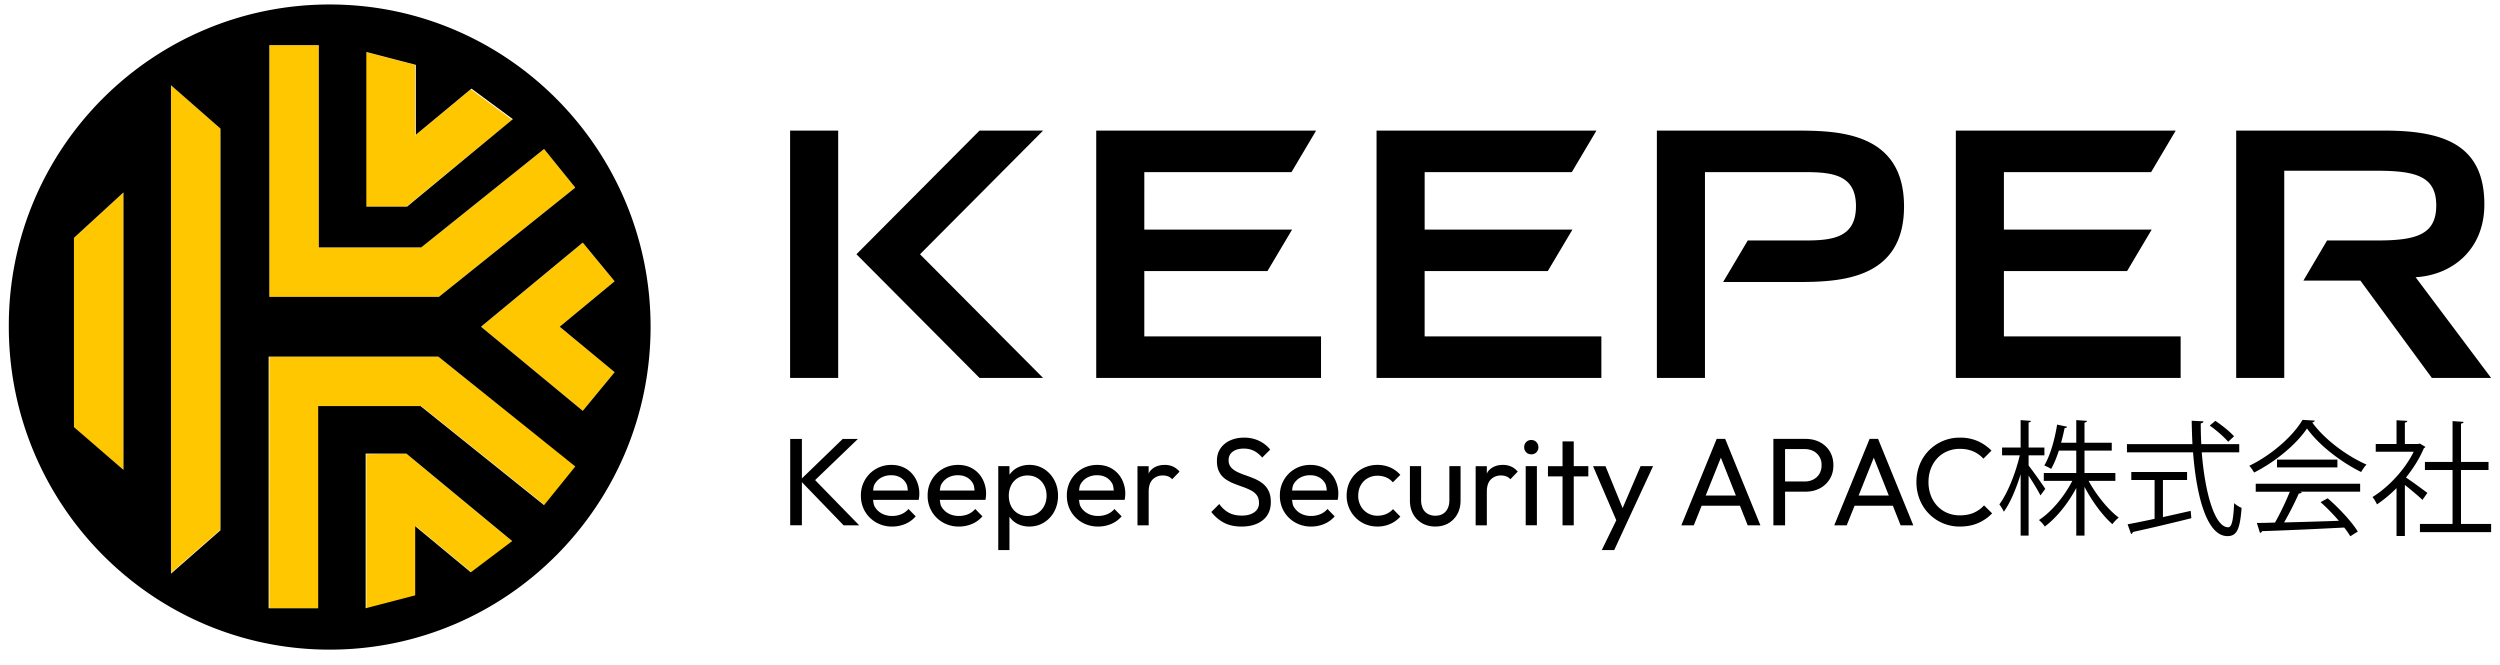 <svg xmlns="http://www.w3.org/2000/svg" width="124" height="33" fill="none"><path fill="#FFC700" d="m3.667 11.798 2.456-2.254v13.762L3.667 21.22v-9.422Zm24.867-2.49L26.986 7.39l-6.09 4.88h-5.082V2.241h-2.456v12.483h8.412l6.764-5.417Zm-3.13-3.365-2.052-1.514-2.76 2.288v-3.5l-2.456-.639v7.672h2.02l5.248-4.307Zm-7.234 16.59v7.67l2.456-.638v-3.466l2.76 2.288 2.052-1.514-5.283-4.375-1.985.034Zm-4.812-4.846V30.17h2.457V20.143h5.08l6.125 4.913 1.547-1.918-6.83-5.451h-8.379ZM8.48 28.42l2.456-2.153V6.381L8.48 4.227v24.194Zm22.006-14.468-1.581-1.918-5.048 4.172 5.048 4.172 1.581-1.918-2.725-2.254 2.725-2.254Z"/><path fill="#000" fill-rule="evenodd" d="m40.429 23.812 2.186 2.243h-.772l-2.069-2.141v2.14h-.58V21.77h.58v1.96l2.026-1.96h.753l-2.124 2.043Zm4.992-.055a1.537 1.537 0 0 1 .17.874c-.005.055-.013.11-.024.164h-2.264c.02.106.024.222.07.311.08.152.204.276.354.359.152.084.327.127.524.127.156.001.31-.028.454-.087a.935.935 0 0 0 .355-.26l.358.365c-.14.164-.316.293-.515.377a1.658 1.658 0 0 1-.652.13 1.57 1.57 0 0 1-.79-.201 1.505 1.505 0 0 1-.557-.547 1.52 1.52 0 0 1-.203-.785 1.498 1.498 0 0 1 .744-1.325c.23-.133.485-.2.769-.2.272 0 .51.062.72.185.207.123.375.3.487.513Zm-.391.574c-.016-.113-.023-.235-.068-.324a.77.77 0 0 0-.296-.32.892.892 0 0 0-.463-.115.993.993 0 0 0-.502.123.845.845 0 0 0-.332.346c-.044.082-.046.192-.065.29h1.726Zm3.702-.574a1.537 1.537 0 0 1 .17.874c-.005.055-.013.11-.025.164h-2.263c.02.106.023.222.07.311.08.152.203.276.353.359.152.084.328.127.525.127.155.001.31-.028.454-.087a.938.938 0 0 0 .355-.26l.358.365c-.14.164-.316.293-.516.377a1.658 1.658 0 0 1-.652.13 1.57 1.57 0 0 1-.79-.201 1.505 1.505 0 0 1-.556-.547 1.52 1.52 0 0 1-.204-.785 1.5 1.5 0 0 1 .744-1.325c.23-.133.485-.2.769-.2.272 0 .511.062.72.185.207.123.376.3.488.513Zm-.392.574c-.016-.113-.023-.235-.067-.324a.77.77 0 0 0-.297-.32.892.892 0 0 0-.463-.115.993.993 0 0 0-.5.123.845.845 0 0 0-.333.346c-.044.082-.046.192-.066.29h1.726Zm3.952-.518c.124.23.186.49.186.778 0 .288-.062.547-.186.778a1.425 1.425 0 0 1-.509.547c-.216.134-.459.2-.726.2a1.29 1.29 0 0 1-.602-.139 1.105 1.105 0 0 1-.386-.347v1.654h-.555V23.12h.555v.425c.104-.142.23-.263.392-.347.185-.095.39-.142.596-.14.267 0 .51.069.727.204.214.136.39.325.508.55Zm-.382.772c0-.193-.042-.367-.124-.519a.902.902 0 0 0-.334-.355.911.911 0 0 0-.481-.127.926.926 0 0 0-.489.127.864.864 0 0 0-.327.355 1.136 1.136 0 0 0-.118.525c0 .194.039.365.115.516.076.15.184.269.328.355a.914.914 0 0 0 .484.13.907.907 0 0 0 .821-.485c.083-.15.125-.325.125-.522Zm3.726-.828a1.537 1.537 0 0 1 .17.874c-.005.055-.013.11-.024.164h-2.264c.02.106.023.222.07.311.08.152.203.276.354.359.152.084.327.127.524.127.155.001.31-.028.454-.087a.935.935 0 0 0 .355-.26l.358.365c-.14.164-.316.293-.515.377a1.658 1.658 0 0 1-.653.13c-.291 0-.555-.068-.79-.201a1.505 1.505 0 0 1-.556-.547 1.52 1.52 0 0 1-.203-.785 1.498 1.498 0 0 1 .744-1.325c.229-.133.484-.2.768-.2.272 0 .512.062.72.185.207.123.376.3.488.513Zm-.391.574c-.017-.113-.023-.235-.068-.324a.77.77 0 0 0-.297-.32.892.892 0 0 0-.462-.115.993.993 0 0 0-.502.123.845.845 0 0 0-.332.346c-.044.082-.046.192-.065.29h1.726Zm2.525-1.272c-.324 0-.574.112-.747.334-.022.029-.03.07-.05.1v-.371h-.554v2.933h.555v-1.674c0-.267.066-.467.198-.6a.686.686 0 0 1 .506-.197c.099 0 .186.015.26.044a.552.552 0 0 1 .203.142l.364-.377a.923.923 0 0 0-.333-.256 1 1 0 0 0-.402-.078Zm4.848.915a1.775 1.775 0 0 0-.406-.235 7.944 7.944 0 0 0-.448-.17 3.344 3.344 0 0 1-.412-.17.96.96 0 0 1-.299-.225.519.519 0 0 1-.114-.35c0-.18.068-.321.204-.422.135-.101.32-.152.55-.152.189 0 .356.038.503.112.146.074.283.185.41.333l.396-.395a1.56 1.56 0 0 0-.543-.43 1.682 1.682 0 0 0-.754-.163c-.255 0-.484.046-.689.139a1.137 1.137 0 0 0-.48.395c-.118.171-.177.378-.177.62 0 .22.038.4.114.544a.997.997 0 0 0 .299.35c.124.088.26.162.408.222.148.06.297.115.445.166.148.052.285.11.41.173a.849.849 0 0 1 .3.244c.074.1.111.229.111.39a.531.531 0 0 1-.232.456c-.154.112-.359.167-.613.167-.26 0-.479-.048-.655-.145a1.408 1.408 0 0 1-.47-.43l-.395.396c.184.235.397.414.636.537.24.124.527.186.864.186.445 0 .798-.108 1.06-.322.261-.213.392-.51.392-.89 0-.226-.038-.414-.114-.564a1.061 1.061 0 0 0-.3-.367Zm3.585-.217a1.536 1.536 0 0 1 .17.874 1.39 1.39 0 0 1-.025.164h-2.263c.02.106.023.222.07.311.08.152.203.276.353.359.152.084.328.127.524.127.156.001.31-.028.454-.087a.936.936 0 0 0 .356-.26l.358.365c-.14.164-.317.293-.516.377a1.658 1.658 0 0 1-.652.13 1.57 1.57 0 0 1-.79-.201 1.505 1.505 0 0 1-.557-.547 1.52 1.52 0 0 1-.203-.785 1.498 1.498 0 0 1 .744-1.325c.23-.133.485-.2.769-.2.272 0 .511.062.72.185.207.123.376.3.488.513Zm-.392.574c-.016-.113-.023-.235-.067-.324a.77.77 0 0 0-.297-.32.891.891 0 0 0-.463-.115.992.992 0 0 0-.501.123.845.845 0 0 0-.333.346c-.043.082-.045.192-.065.29h1.726Zm2.02-.608a.961.961 0 0 1 .494-.126c.147-.002.293.026.429.083.13.055.24.137.331.244l.371-.37a1.401 1.401 0 0 0-.501-.368 1.55 1.55 0 0 0-.63-.127 1.54 1.54 0 0 0-.78.2c-.23.131-.42.32-.55.547-.135.231-.201.49-.201.778a1.52 1.52 0 0 0 .75 1.329c.233.135.493.203.782.203.226 0 .437-.043.633-.13.195-.086.36-.207.497-.364l-.364-.37a.934.934 0 0 1-.338.244 1.074 1.074 0 0 1-.428.083.927.927 0 0 1-.834-.482 1.031 1.031 0 0 1-.124-.513c0-.193.041-.364.124-.513a.91.91 0 0 1 .339-.348Zm4.058 1.078c0 .243-.062.433-.185.572-.124.137-.294.206-.513.206a.74.74 0 0 1-.377-.093.59.59 0 0 1-.243-.268.956.956 0 0 1-.084-.418v-1.68h-.555v1.705c0 .255.053.48.16.674.104.19.26.347.448.454.19.108.408.163.651.163.247 0 .464-.055.652-.163a1.18 1.18 0 0 0 .441-.454c.108-.194.16-.419.16-.674v-1.704h-.555v1.68Zm2.655-1.742c-.325 0-.574.112-.747.334-.022.029-.03.07-.05.1v-.371h-.555v2.933h.555v-1.674c0-.267.067-.467.198-.6a.686.686 0 0 1 .507-.197c.098 0 .185.015.26.044a.552.552 0 0 1 .203.142l.364-.377a.921.921 0 0 0-.334-.256 1 1 0 0 0-.4-.078Zm1.408-1.235a.343.343 0 0 0-.352.352.35.35 0 0 0 .099.257c.065.067.15.101.253.101a.34.34 0 0 0 .352-.358.349.349 0 0 0-.214-.327.34.34 0 0 0-.138-.025Zm-.277 4.23h.555v-2.933h-.555v2.934Zm2.383-4.162h-.556v1.23h-.723v.506h.723v2.427h.556v-2.427h.723v-.507h-.723v-1.229Zm2.424 3.31-.85-2.08h-.617l1.154 2.682-.722 1.48h.618l.556-1.204 1.371-2.959h-.618l-.892 2.08Zm5.087-3.433 1.747 4.286h-.63l-.384-.97h-1.901l-.388.97h-.618l1.753-4.286h.42Zm.531 2.81-.745-1.878-.752 1.877H86.1Zm4.653-2.196c.121.196.183.428.183.695 0 .263-.062.493-.183.688a1.25 1.25 0 0 1-.494.458c-.208.109-.444.163-.707.163H88.54v1.668h-.58v-4.286h1.593c.263 0 .499.053.707.16.204.103.374.26.494.454Zm-.404.695a.749.749 0 0 0-.404-.704.913.913 0 0 0-.43-.099h-.976v1.606h.976a.904.904 0 0 0 .43-.1.742.742 0 0 0 .296-.277.81.81 0 0 0 .108-.426Zm2.804-1.309 1.747 4.286h-.629l-.385-.97h-1.9l-.389.97h-.618l1.753-4.286h.421Zm.532 2.81-.746-1.878-.751 1.877h1.497Zm4.223.85c-.198.087-.43.132-.699.132a1.582 1.582 0 0 1-.623-.12 1.464 1.464 0 0 1-.494-.343 1.55 1.55 0 0 1-.324-.525 1.847 1.847 0 0 1-.115-.661c0-.239.039-.46.115-.66.072-.196.182-.374.324-.526.139-.147.307-.264.495-.342.197-.083.409-.124.622-.121.252 0 .476.043.672.13.189.082.358.204.496.358l.401-.401a2.26 2.26 0 0 0-.679-.47 2.15 2.15 0 0 0-.89-.173 2.122 2.122 0 0 0-1.993 1.34 2.3 2.3 0 0 0-.161.865c0 .305.053.59.16.859a2.119 2.119 0 0 0 2 1.346c.335 0 .634-.058.9-.173.261-.112.498-.276.694-.482l-.401-.395c-.14.155-.31.278-.5.361Zm5.686-1.578h1.329v-.39h-1.532V22.35h1.352v-.389h-1.352v-1c.08-.012.118-.043.124-.087l-.532-.037v1.124h-.753c.066-.24.124-.484.174-.729.068 0 .111-.024.122-.067l-.493-.105c-.099.63-.308 1.475-.636 2.03.105.038.253.112.339.168.149-.26.278-.581.384-.908h.863v1.111h-1.611v.39h1.414c-.395.777-1.043 1.549-1.655 1.944.099.074.223.216.291.322.561-.42 1.154-1.137 1.561-1.915v2.365h.408v-2.42c.377.722.914 1.445 1.384 1.852.09-.122.196-.232.314-.327-.513-.377-1.117-1.124-1.495-1.821Zm-2.148.395c-.117-.18-.636-.92-.827-1.155v-.506h.784v-.389h-.784v-1.241c.08-.012.111-.043.117-.08l-.513-.038v1.36h-.92v.388h.878c-.204.883-.611 1.896-1.013 2.433.075.092.173.253.223.363.308-.425.61-1.135.833-1.858v3.044h.395v-2.976c.216.328.482.766.587.982l.24-.327Zm9.362-2.606c-.192-.222-.593-.543-.927-.766l-.278.235c.334.23.723.574.915.803l.29-.272Zm-.29 4.513c-.668 0-1.155-1.716-1.31-3.717h1.858v-.407h-1.882a18.65 18.65 0 0 1-.026-1.031c.094-.013.131-.044.131-.1l-.581-.03c.006.389.019.777.037 1.16h-3.248v.408h3.279c.172 2.235.698 4.155 1.704 4.155.457 0 .623-.314.703-1.401a1.247 1.247 0 0 1-.37-.235c-.037.84-.116 1.198-.295 1.198Zm-3.236-.505v-1.84h1.197v-.396h-2.766v.395h1.155v1.927c-.512.111-.976.204-1.339.271l.173.482a.118.118 0 0 0 .057-.037.114.114 0 0 0 .028-.062 101.73 101.73 0 0 0 2.903-.685l-.032-.364c-.456.104-.926.21-1.376.309Zm7.406-4.693c.061-.012.11-.043.129-.093l-.611-.037c-.487.828-1.557 1.754-2.642 2.278.085.087.19.248.24.334 1.081-.543 2.111-1.42 2.624-2.186.592.834 1.704 1.68 2.686 2.161.068-.123.166-.271.266-.37-.97-.42-2.088-1.248-2.692-2.087Zm-1.748 1.84v.389h2.995v-.389h-2.995Zm-1.055 1.593h1.69a13.352 13.352 0 0 1-.734 1.531c-.3.011-.601.018-.901.019l.154.493c.049-.006.086-.03.099-.086.987-.03 2.58-.1 4.08-.179.124.154.223.303.303.432l.371-.234c-.29-.47-.914-1.149-1.495-1.649l-.351.192c.308.271.629.604.907.925-.938.032-1.895.062-2.717.081.267-.465.51-.943.729-1.432.08-.007.129-.025.148-.069l-.074-.024h2.969v-.395h-5.179v.395h.001Zm10.181 1.599v-2.674h1.365v-.401h-1.365V21.01c.087-.012.125-.043.13-.086l-.549-.037v2.025h-1.371v.401h1.371v2.674h-1.618v.407h3.531v-.407h-1.494Zm-1.667-1.538c-.16-.123-.765-.568-1.062-.765.359-.45.673-.945.889-1.457.031-.012.068-.037.074-.062l-.277-.166-.074.024h-.667v-1.061c.079-.013.117-.044.123-.088l-.537-.03v1.179h-1.031v.383h1.882c-.444.907-1.264 1.766-2.043 2.247.068.074.179.26.222.364a6.33 6.33 0 0 0 .97-.808v2.376h.414v-2.531c.302.24.697.568.87.74l.247-.345Zm-54.876-7.763h-8.765v-3.24h6.108l1.222-2.058h-7.33V8.537h7.3l1.222-2.06H54.373v12.268h11.15v-2.059Zm13.905 0h-8.766v-3.24h6.108l1.223-2.058h-7.33V8.537h7.299l1.222-2.06H68.277v12.268h11.151v-2.059Zm28.732 0h-8.766v-3.24h6.109l1.221-2.058h-7.33V8.537h7.301l1.221-2.06H97.01v12.268h11.15v-2.059Zm-56.423 2.059-6.104-6.134 6.104-6.133h-3.153L42.48 12.61l6.104 6.134h3.153ZM41.574 6.478h-2.385v12.267h2.385V6.478Zm71.725 1.991h4.6c1.949 0 2.939.286 2.939 1.72 0 1.452-.99 1.739-2.939 1.739h-2.477l-1.173 1.991h2.827l3.544 4.826h2.939l-3.745-4.995c1.797-.101 3.41-1.35 3.41-3.61 0-3.005-2.083-3.662-4.971-3.662h-7.338v12.267h2.384V8.469Zm-28.733.068h4.938c1.359 0 2.552.118 2.552 1.687 0 1.586-1.193 1.704-2.552 1.704h-2.815l-1.222 2.06h3.516c2.066 0 5.457 0 5.457-3.747 0-3.763-3.391-3.763-5.457-3.763h-6.802v12.267h2.385V8.537Zm-52.297 7.668c0 8.85-7.134 16.017-15.916 16.017C7.57 32.222.437 25.055.437 16.205.403 7.39 7.537.222 16.353.222c8.782 0 15.916 7.167 15.916 15.983Zm-14.1-5.955h2.02l5.249-4.341-2.053-1.514-2.759 2.288V3.217l-2.456-.64v7.673ZM6.124 9.543l-2.456 2.254v9.388l2.456 2.12V9.543Zm4.812-3.163L8.48 4.227v24.227l2.456-2.154V6.38Zm14.47 20.458-5.25-4.34h-2.019v7.672l2.456-.64v-3.432l2.76 2.288 2.052-1.548Zm3.129-3.701-6.797-5.451h-8.413V30.17h2.457V20.142h5.08l6.124 4.913 1.549-1.918Zm.37-11.104-5.048 4.172 5.048 4.173 1.581-1.918-2.725-2.255 2.725-2.254-1.581-1.918Zm-.37-2.726L26.986 7.39l-6.09 4.88h-5.082V2.24h-2.456v12.484h8.412l6.764-5.418Z" clip-rule="evenodd"/></svg>